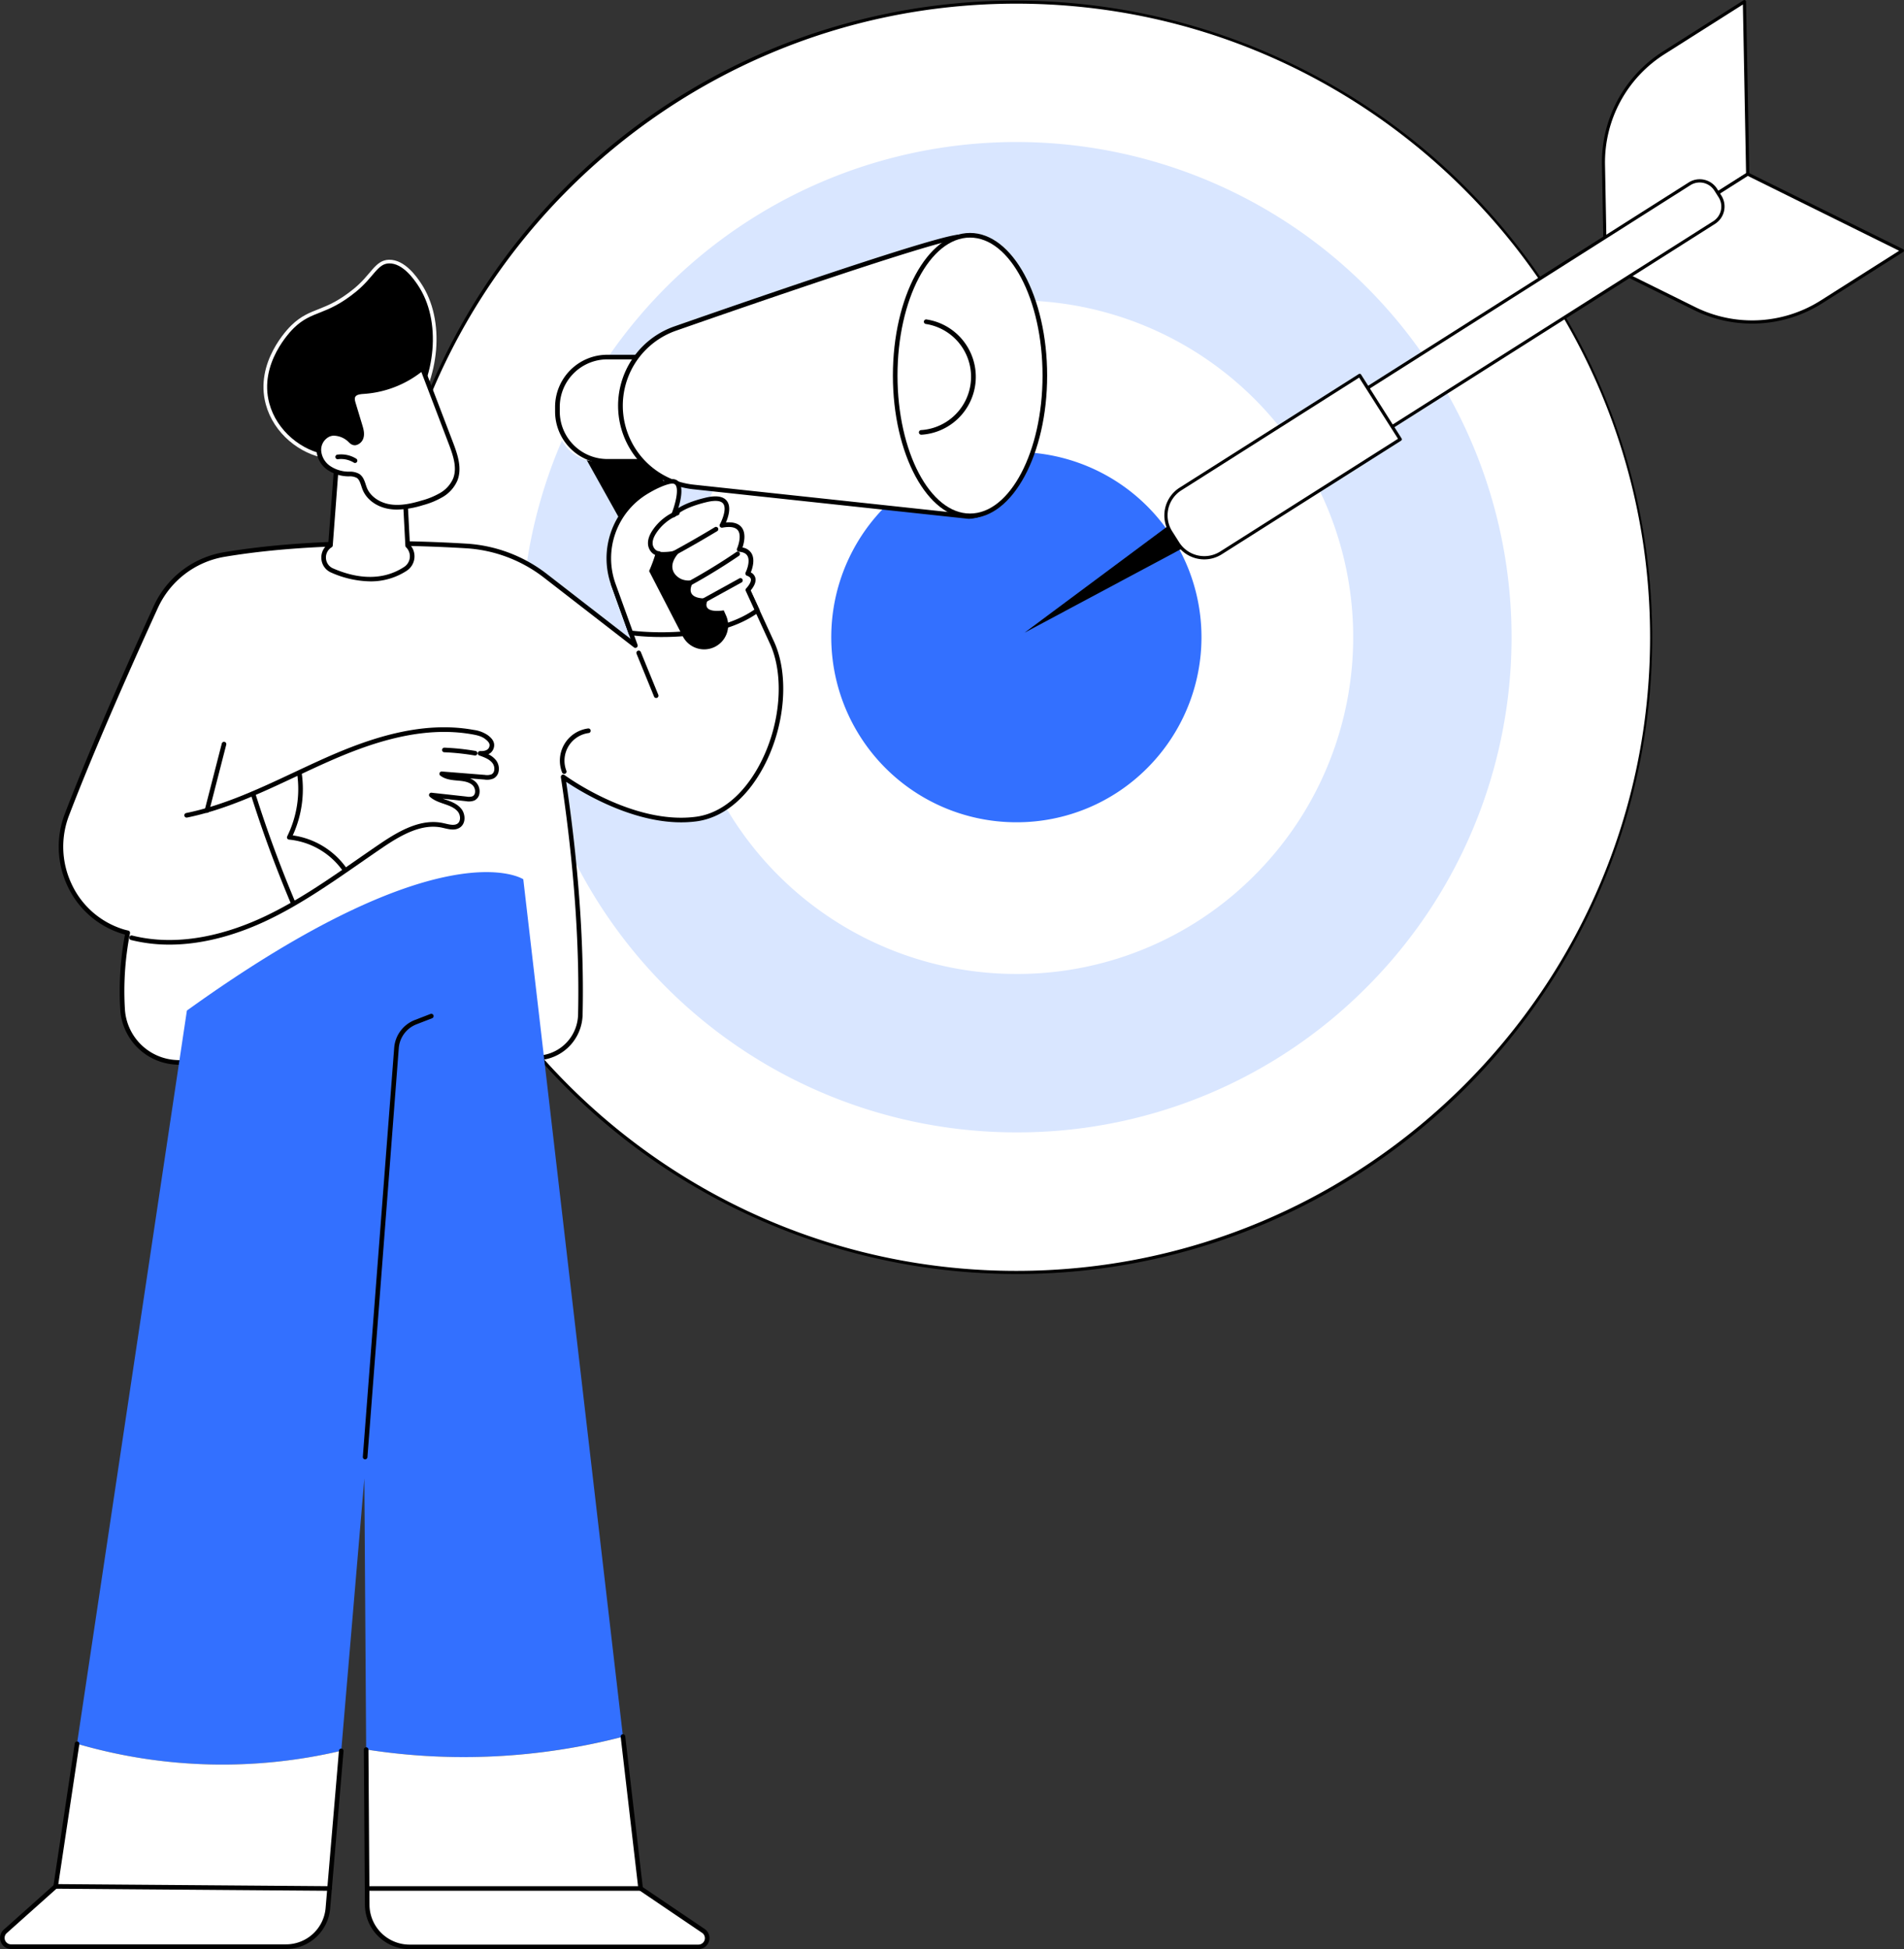 <?xml version="1.0" encoding="UTF-8"?> <svg xmlns="http://www.w3.org/2000/svg" id="Layer_1" data-name="Layer 1" viewBox="0 0 1042.51 1067.18"><rect x="0" y="0" width="1042.51" height="1067.18" fill="#333333" stroke="none"/><defs><style>.cls-1{fill:#fff;}.cls-2{fill:#d9e6ff;}.cls-3{fill:#3370ff;}.cls-4{stroke:#fff;stroke-miterlimit:10;stroke-width:2px;}</style></defs><ellipse class="cls-1" cx="556.48" cy="348.86" rx="347.89" ry="347.8"></ellipse><path d="M556.48,697.54A348.75,348.75,0,0,1,420.73,27.59,348.78,348.78,0,0,1,692.24,670.14,346.7,346.7,0,0,1,556.48,697.54ZM556.48,2c-191.34,0-347,155.62-347,346.91s155.67,346.92,347,346.92,347-155.62,347-346.92S747.83,2,556.48,2Z"></path><path class="cls-2" d="M556.48,620a271.12,271.12,0,1,1,191.74-79.4A269.4,269.4,0,0,1,556.48,620Z"></path><path class="cls-1" d="M556.48,533.26a184.4,184.4,0,1,1,130.43-54A183.3,183.3,0,0,1,556.48,533.26Z"></path><path class="cls-3" d="M556.48,450.21a101.35,101.35,0,1,1,71.68-29.68A100.74,100.74,0,0,1,556.48,450.21Z"></path><polygon points="651.03 298.3 560.96 346.42 642.89 285.48 651.03 298.3"></polygon><path class="cls-1" d="M957,95.32l-78,49.44L877.92,90a70.62,70.62,0,0,1,32.8-61L955.14.88Z"></path><path d="M879,145.64a.9.9,0,0,1-.42-.1.88.88,0,0,1-.46-.76l-1-54.72a71.87,71.87,0,0,1,33.2-61.75L954.67.14a.87.87,0,0,1,.88,0,.89.89,0,0,1,.47.76l1.8,94.44a.88.88,0,0,1-.4.76l-78,49.45A.88.88,0,0,1,879,145.64ZM954.29,2.46l-43.1,27.33A70.15,70.15,0,0,0,878.8,90l1,53.17,76.24-48.35Z"></path><path class="cls-1" d="M957,95.32l-78,49.44L928,169a70.67,70.67,0,0,0,69.17-3.66l44.42-28.17Z"></path><path d="M959.31,177.18a71.43,71.43,0,0,1-31.66-7.36l-49.07-24.27a.88.88,0,0,1-.08-1.53l78-49.44a.84.84,0,0,1,.85,0L1042,136.42a.87.87,0,0,1,.08,1.52l-44.42,28.17A71.65,71.65,0,0,1,959.31,177.18Zm-78.55-32.51,47.67,23.58a70.2,70.2,0,0,0,68.31-3.62l43.1-27.33L957,96.32Z"></path><path class="cls-1" d="M674.85,170.28H951.17A11.83,11.83,0,0,1,963,182.11v1.46a11.83,11.83,0,0,1-11.83,11.83H674.85a0,0,0,0,1,0,0V170.28a0,0,0,0,1,0,0Z" transform="translate(29.41 466.99) rotate(-32.38)"></path><path d="M704,271.48a.87.87,0,0,1-.74-.41l-13.46-21.21a.86.86,0,0,1-.11-.66.84.84,0,0,1,.38-.55L924.62,99.9a11.27,11.27,0,0,1,15.55,3.48l2.33,3.67A11.27,11.27,0,0,1,939,122.6L704.45,271.35A.88.88,0,0,1,704,271.48Zm-12.25-21.82,12.52,19.73L938.08,121.12l.47.74-.47-.74A9.51,9.51,0,0,0,941,108l-2.33-3.67a9.52,9.52,0,0,0-13.13-2.94Z"></path><path class="cls-1" d="M652.14,238H765.91a0,0,0,0,1,0,0v41.45a0,0,0,0,1,0,0H652.14a19.52,19.52,0,0,1-19.52-19.52v-2.41A19.52,19.52,0,0,1,652.14,238Z" transform="translate(-29.83 414.71) rotate(-32.38)"></path><path d="M659.41,306.27a18,18,0,0,1-15.24-8.36l-3.84-6.06A18,18,0,0,1,645.89,267L744,204.79a.89.89,0,0,1,1.22.27l22.2,35a.87.87,0,0,1-.27,1.21L669,303.47A17.93,17.93,0,0,1,659.41,306.27Zm84.76-99.53-97.34,61.73a16.25,16.25,0,0,0-5,22.44l3.84,6.06a16.28,16.28,0,0,0,22.44,5l97.35-61.73Z"></path><polygon points="365.41 330.98 317.37 244.94 349.35 235.19 393.9 325.47 365.41 330.98"></polygon><path class="cls-1" d="M326.83,195.5h27.72a0,0,0,0,1,0,0v57.15a0,0,0,0,1,0,0H326.83A21.63,21.63,0,0,1,305.2,231V217.13A21.63,21.63,0,0,1,326.83,195.5Z"></path><path d="M354.55,253.91H332.49a28.59,28.59,0,0,1-28.56-28.56v-2.56a28.58,28.58,0,0,1,28.56-28.55h22.06a1.26,1.26,0,0,1,1.27,1.26v57.14A1.27,1.27,0,0,1,354.55,253.91Zm-22.06-57.15a26.05,26.05,0,0,0-26,26v2.56a26.05,26.05,0,0,0,26,26h20.8V196.76Z"></path><path class="cls-1" d="M551.66,152s-7.21-24.34-27-22.22c-14.44,1.55-106.34,33.17-154.91,50.13a44.76,44.76,0,0,0,10,86.76L530.28,282.8s17,.8,24.44-23.07S551.66,152,551.66,152Z"></path><path d="M530.38,284.06h-.16l-150.6-16.18a46,46,0,0,1-10.26-89.21c51.78-18.08,140.8-48.65,155.18-50.19,20.6-2.21,28.25,22.86,28.33,23.11a1.77,1.77,0,0,1,0,.2c.43,3.44,10.44,84.45,3,108.31C548.67,283.41,532.15,284.06,530.38,284.06ZM527,130.87a18.85,18.85,0,0,0-2.23.12c-14.65,1.57-113,35.53-154.62,50.07a43.5,43.5,0,0,0,9.7,84.31l150.53,16.17c.57,0,16.07.4,23.1-22.19,7.14-23-2.67-103.65-3.1-107.13C549.94,150.68,543.3,130.87,527,130.87Z"></path><ellipse class="cls-1" cx="531.12" cy="205.63" rx="40.97" ry="76.81"></ellipse><path d="M531.12,283.7c-23.28,0-42.23-35-42.23-78.07s18.95-78.08,42.23-78.08,42.23,35,42.23,78.08S554.41,283.7,531.12,283.7Zm0-153.62c-21.89,0-39.71,33.89-39.71,75.55s17.82,75.54,39.71,75.54,39.71-33.89,39.71-75.54S553,130.08,531.12,130.08Z"></path><path d="M504.44,238a1.26,1.26,0,0,1-.08-2.52A29.25,29.25,0,0,0,507,177.4a1.26,1.26,0,1,1,.41-2.48,31.77,31.77,0,0,1-2.92,63.1Z"></path><path class="cls-1" d="M96.67,581.66c44.83,1.93,142.71,4.92,199.93-2.6a24.36,24.36,0,0,0,21.18-23.58c.58-24.22-.21-69.36-9.43-130.12,0,0,37.33,27.84,72.95,23.08s56.93-64.22,41.13-97.24L409.49,323s-48.17-24.35-73.66-3l12,33.44L298.7,315.29a78.73,78.73,0,0,0-43.49-16.38c-30.73-1.86-84.77-3.31-132.35,4.68a50.4,50.4,0,0,0-37.53,28.73C72.61,360.14,51.18,408,36.7,446c-9.72,25.43,3,54.25,28.58,63.44a35.8,35.8,0,0,0,4.63,1.34,163.42,163.42,0,0,0-2.78,42.38A30.94,30.94,0,0,0,96.67,581.66Z"></path><path d="M194.14,585.14c-39.12,0-76.41-1.31-97.53-2.22A32.2,32.2,0,0,1,65.87,553.2a167.29,167.29,0,0,1,2.56-41.52c-1.14-.29-2.33-.66-3.57-1.1A48.92,48.92,0,0,1,36.8,484.74a50.3,50.3,0,0,1-1.28-39.24C50.24,407,72.33,357.72,84.18,331.8a51.61,51.61,0,0,1,38.47-29.45c48.42-8.14,103.88-6.44,132.64-4.7a79.71,79.71,0,0,1,44.18,16.64l45.74,35.46-10.56-29.36A1.26,1.26,0,0,1,335,319c25.83-21.6,73,1.87,75,2.88a1.28,1.28,0,0,1,.57.6l12.95,28.19c8.84,18.49,6.52,47.13-5.65,69.63-9.23,17.05-22.18,27.49-36.47,29.4C351,453.76,319,434.08,310,428.07c8.57,57.68,9.64,101.06,9,127.44a25.5,25.5,0,0,1-22.28,24.81C268.72,584,230.63,585.14,194.14,585.14ZM96.72,580.4c40.75,1.75,141.79,5,199.72-2.59a23,23,0,0,0,20.08-22.36c.64-26.72-.48-71-9.42-129.9a1.26,1.26,0,0,1,2-1.2c.37.27,37.34,27.47,72,22.84,13.47-1.79,25.75-11.77,34.58-28.1,11.81-21.83,14.11-49.52,5.58-67.35L408.53,324c-4.56-2.2-47.68-22.16-71.21-3.57L349.06,353a1.26,1.26,0,0,1-2,1.42l-49.17-38.11a77.22,77.22,0,0,0-42.8-16.12c-28.64-1.73-83.89-3.43-132.06,4.66a49.12,49.12,0,0,0-36.59,28c-11.84,25.89-33.9,75.07-48.61,113.55a47.83,47.83,0,0,0,1.22,37.28A46.36,46.36,0,0,0,65.71,508.2a33.65,33.65,0,0,0,4.46,1.29,1.26,1.26,0,0,1,1,1.51,164.25,164.25,0,0,0-2.75,42A29.67,29.67,0,0,0,96.72,580.4Z"></path><path d="M359.27,382.16a1.26,1.26,0,0,1-1.16-.79l-9.59-23.48a1.26,1.26,0,0,1,2.33-.95l9.59,23.48a1.25,1.25,0,0,1-.69,1.64A1.18,1.18,0,0,1,359.27,382.16Z"></path><path d="M92.74,517.2a86.17,86.17,0,0,1-21-2.53,1.26,1.26,0,0,1,.62-2.45c27.13,6.81,54.28-1.85,72.28-10.31s34.67-20,50.81-31.24c4.15-2.88,8.45-5.86,12.7-8.74,10.87-7.37,22.58-13.83,34.5-11.26l1.2.27c2.53.59,5.13,1.2,6.81-.11s1.53-4.48.11-6.32c-1.66-2.16-4.48-3.27-7-4.14l-.69-.24c-2.72-.93-5.53-1.89-7.76-3.91a1.26,1.26,0,0,1,1-2.19l19.13,2.11a6.4,6.4,0,0,0,3.27-.16,2.55,2.55,0,0,0,1.36-2,4.76,4.76,0,0,0-1.26-4c-2-1.91-5.07-2.32-8.06-2.58-3.3-.28-6.92-.59-9.67-2.74a1.26,1.26,0,0,1,.88-2.25l23.53,1.87a7,7,0,0,0,3.63-.32,2.92,2.92,0,0,0,1.43-2,5.2,5.2,0,0,0-.89-4.12c-1.69-2.23-4.76-3.31-7.22-4.19a1.26,1.26,0,0,1-.82-1.42,1.24,1.24,0,0,1,1.29-1c2.8.1,4.52-.7,5-2.39.46-1.47-.19-2.64-2.39-4.31-1.89-1.44-4.41-2-6.62-2.4-28.53-5.23-57.42,5.27-79.39,15-5.9,2.61-11.85,5.41-17.62,8.12-19,8.91-38.59,18.12-59.46,22.38a1.26,1.26,0,0,1-.5-2.48c20.57-4.19,40.05-13.34,58.89-22.19,5.78-2.71,11.75-5.51,17.66-8.14,22.31-9.88,51.65-20.54,80.88-15.18a17.65,17.65,0,0,1,7.69,2.87c1.32,1,4.42,3.37,3.27,7.06a5.38,5.38,0,0,1-2.94,3.4,12,12,0,0,1,4.25,3.36,7.67,7.67,0,0,1,1.34,6.2,5.36,5.36,0,0,1-2.74,3.7,9.06,9.06,0,0,1-5,.59l-7.9-.63a9.89,9.89,0,0,1,3.17,2,7.23,7.23,0,0,1,2,6.24,5,5,0,0,1-2.79,3.86,8.54,8.54,0,0,1-4.61.38l-12.7-1.4,1.44.5.7.24c2.85,1,6.08,2.27,8.16,5s2.44,7.51-.56,9.84c-2.63,2.05-6,1.27-8.93.58l-1.17-.27c-11-2.37-22.13,3.83-32.54,10.88-4.24,2.88-8.53,5.86-12.68,8.74-16.23,11.25-33,22.89-51.18,31.44C132,510.64,113.05,517.2,92.74,517.2Z"></path><path d="M113.3,445.05a1.1,1.1,0,0,1-.31,0,1.26,1.26,0,0,1-.91-1.53l9.36-36.42a1.26,1.26,0,1,1,2.44.63l-9.36,36.42A1.26,1.26,0,0,1,113.3,445.05Z"></path><path d="M260.12,413.64l-.22,0a130.76,130.76,0,0,0-16.64-1.76,1.26,1.26,0,1,1,.1-2.52,132.32,132.32,0,0,1,17,1.8,1.26,1.26,0,0,1-.21,2.5Z"></path><path d="M160.34,495.25a1.26,1.26,0,0,1-1.16-.77c-8.17-19.38-15.51-39.37-21.83-59.43a1.26,1.26,0,1,1,2.41-.76c6.29,20,13.61,39.9,21.75,59.21a1.27,1.27,0,0,1-.68,1.65A1.19,1.19,0,0,1,160.34,495.25Z"></path><path d="M188.52,477.11a1.29,1.29,0,0,1-1-.53,40.81,40.81,0,0,0-29.25-16.88,1.23,1.23,0,0,1-1-.64,1.27,1.27,0,0,1,0-1.17,58.5,58.5,0,0,0,5.4-34.46,1.26,1.26,0,1,1,2.49-.38,61,61,0,0,1-4.86,34.34,43.47,43.47,0,0,1,29.3,17.73,1.26,1.26,0,0,1-.3,1.76A1.31,1.31,0,0,1,188.52,477.11Z"></path><path d="M308.93,423.72a1.26,1.26,0,0,1-1.17-.81A17.77,17.77,0,0,1,322,398.85a1.26,1.26,0,0,1,1.41,1.09,1.25,1.25,0,0,1-1.08,1.41A15.26,15.26,0,0,0,310.11,422a1.26,1.26,0,0,1-.72,1.63A1.22,1.22,0,0,1,308.93,423.72Z"></path><path class="cls-1" d="M345.38,346.5s44.08,6.09,69.25-12.3L409.49,323s6.64-6.57-.09-9c0,0,6.26-12.48-4.61-13.22,0,0,7.23-16.28-9.48-13.19,0,0,10-18.36-8.69-13.92-14.81,3.51-17.91,8.34-17.91,8.34s8.27-20.47-2.09-18.35c-3.26.66-8.23,2.81-13.49,6.08a42.29,42.29,0,0,0-17.3,50.2Z"></path><path d="M362.61,348.77a137.3,137.3,0,0,1-17.4-1,1.26,1.26,0,0,1-1-.82l-9.55-26.54a43.71,43.71,0,0,1,17.82-51.69c5.1-3.18,10.3-5.51,13.9-6.25,2.93-.6,4.52.44,5.33,1.42,2.52,3,1.09,9.76-.29,14.28,2.76-1.74,7.39-3.89,14.92-5.68,5.78-1.37,9.7-.78,11.64,1.77,2.53,3.31.8,8.75-.51,11.81,4-.35,6.91.53,8.59,2.66,2.58,3.28,1.34,8.47.48,11.06a6.94,6.94,0,0,1,5,3.28c1.92,3.37.44,8.13-.45,10.34a4.64,4.64,0,0,1,2.51,3.1c.59,2.67-1.48,5.49-2.59,6.76l4.79,10.42a1.27,1.27,0,0,1-.4,1.55C399.93,346.5,377.86,348.77,362.61,348.77Zm-16.3-3.43c5.82.67,43.94,4.32,66.73-11.56l-4.7-10.24a1.27,1.27,0,0,1,.26-1.43c.77-.77,2.89-3.35,2.51-5.08-.17-.76-.89-1.37-2.13-1.81a1.24,1.24,0,0,1-.75-.72,1.27,1.27,0,0,1,0-1c.82-1.64,2.59-6.47,1-9.17-.75-1.32-2.31-2.07-4.61-2.23a1.27,1.27,0,0,1-1.07-1.77c.84-1.89,2.54-7.37.44-10-1.37-1.73-4.24-2.2-8.53-1.41A1.26,1.26,0,0,1,394.2,287c1.2-2.2,3.86-8.51,1.76-11.25-1.59-2.09-5.8-1.61-9-.84-13.93,3.3-17.11,7.74-17.13,7.79a1.27,1.27,0,0,1-2.24-1.16c2-4.88,4.32-13.56,2.22-16.07-.2-.25-.82-1-2.89-.57-3.32.68-8.2,2.89-13.07,5.92A41.19,41.19,0,0,0,337,319.54Z"></path><path d="M355.41,312.66l18.37,35.58a13.14,13.14,0,0,0,23.7-11.35l-1.21-2.71s-13.56,2.46-8.24-6.63c0,0-15.36,1.83-7.77-10.17a10.9,10.9,0,0,1-7.11-.27c-4.88-2.22-8.83-8.42,1.29-17.14a28.85,28.85,0,0,1-15.17,2A81.93,81.93,0,0,1,355.41,312.66Z"></path><path d="M368.24,304.63a1.26,1.26,0,0,1-.61-2.37c8-4.33,16-8.91,23.76-13.6a1.26,1.26,0,1,1,1.3,2.16c-7.82,4.71-15.85,9.31-23.85,13.66A1.19,1.19,0,0,1,368.24,304.63Z"></path><path d="M373,323.15a1.29,1.29,0,0,1-1.12-.67,1.27,1.27,0,0,1,.53-1.71,320.67,320.67,0,0,0,30.76-18.52,1.26,1.26,0,0,1,1.42,2.09,323.59,323.59,0,0,1-31,18.66A1.26,1.26,0,0,1,373,323.15Z"></path><path d="M382.4,331.74a1.26,1.26,0,0,1-.61-2.37l23-12.67a1.26,1.26,0,1,1,1.21,2.21l-23,12.67A1.26,1.26,0,0,1,382.4,331.74Z"></path><path d="M360.65,304.28h-.06c-3.35-.18-5.57-3.35-5.78-6.31-.17-2.42.68-5,2.59-7.8a28.81,28.81,0,0,1,13-10.46,1.26,1.26,0,1,1,.94,2.34,26.33,26.33,0,0,0-11.83,9.54c-1.58,2.34-2.29,4.37-2.16,6.2s1.52,3.87,3.39,4a1.26,1.26,0,0,1-.07,2.52Z"></path><path class="cls-1" d="M184.93,245.6l-4,53a7.79,7.79,0,0,0,.87,13.78c9.56,4.19,25.78,8.54,40.15-.87a8.2,8.2,0,0,0,1.24-12.74l-2.14-40.92Z"></path><path d="M202.68,318.31a54.58,54.58,0,0,1-21.36-4.82,8.84,8.84,0,0,1-5.36-7.64,9.08,9.08,0,0,1,3.78-8l3.94-52.33a1.26,1.26,0,0,1,1.66-1.1l36.13,12.19a1.27,1.27,0,0,1,.86,1.13l2.11,40.45a9.45,9.45,0,0,1-1.78,14.33A35.83,35.83,0,0,1,202.68,318.31Zm-16.61-71-3.87,51.33a1.25,1.25,0,0,1-.6,1,6.47,6.47,0,0,0-3.12,6.05,6.39,6.39,0,0,0,3.85,5.5c10.32,4.52,25.46,8.06,38.94-.78a6.93,6.93,0,0,0,1.06-10.77,1.22,1.22,0,0,1-.38-.84l-2.1-40.07ZM181,298.55h0Z"></path><path class="cls-4" d="M146.49,221.11c-6.07-22.51,12.19-40.77,13.71-42.24,10.5-10.17,17.74-6.57,34.18-20C204,151,206,143.42,212.94,143.22c8.17-.24,14.59,9.24,16.6,12.21,13.61,20.1,10.1,52.09-5.37,72.75-3,4.08-10.16,13.33-23,18.51-3.87,1.55-12.14,4.86-22.32,3.29C164.85,247.83,150.7,236.72,146.49,221.11Z"></path><path class="cls-1" d="M180,237.91a9.3,9.3,0,0,0-5.34,9,12.55,12.55,0,0,0,5.42,9.3,19.65,19.65,0,0,0,10.46,3.34c1.93.1,4,0,5.59,1.12,2.23,1.49,2.64,4.52,3.65,7,2.22,5.53,8,9,13.93,9.84s11.88-.47,17.59-2.17A42.37,42.37,0,0,0,241.8,271a18,18,0,0,0,7.47-8.41c2.51-6.37.06-13.51-2.38-19.9q-7.83-20.49-15.65-41a56.28,56.28,0,0,1-32.09,12.8c-2.2.15-4.86.43-5.82,2.41-.64,1.33-.23,2.91.2,4.32q1.8,5.94,3.59,11.87c.61,2,1.22,4.13.72,6.16a4.46,4.46,0,0,1-3.13,3.31c-1.94.32-2.77-1.38-4.19-2.46C187.56,237.88,183.57,236.42,180,237.91Z"></path><path d="M217.46,279a27.93,27.93,0,0,1-4-.28c-7-1-12.7-5.09-14.92-10.62-.26-.64-.49-1.32-.71-2-.6-1.82-1.16-3.55-2.47-4.43a8.13,8.13,0,0,0-4.2-.86l-.75,0a20.88,20.88,0,0,1-11.14-3.57A13.78,13.78,0,0,1,173.35,247a10.49,10.49,0,0,1,6.12-10.21c3.56-1.48,7.87-.62,11.81,2.35a12.35,12.35,0,0,1,1.22,1.11c.92.92,1.3,1.23,2,1.11a3.24,3.24,0,0,0,2.1-2.36c.43-1.75-.17-3.74-.7-5.49l-3.59-11.87c-.51-1.72-.95-3.53-.12-5.24,1.33-2.76,4.8-3,6.87-3.12a55,55,0,0,0,31.36-12.51,1.24,1.24,0,0,1,1.13-.25,1.27,1.27,0,0,1,.86.77l15.65,41c2.63,6.9,5,14.19,2.38,20.81a19.37,19.37,0,0,1-8,9,43.87,43.87,0,0,1-10.86,4.49A50.5,50.5,0,0,1,217.46,279Zm-34.38-40.48a6.87,6.87,0,0,0-2.65.52,8,8,0,0,0-4.56,7.75,11.21,11.21,0,0,0,4.89,8.34,18.36,18.36,0,0,0,9.8,3.11l.72,0a10.22,10.22,0,0,1,5.51,1.29c2,1.37,2.79,3.69,3.46,5.74.2.63.41,1.26.65,1.85,1.86,4.63,6.94,8.19,12.94,9.06,5.83.85,11.89-.59,17-2.12a41.85,41.85,0,0,0,10.25-4.22,17,17,0,0,0,7-7.81c2.28-5.78.17-12.28-2.39-19l-15-39.36a57.53,57.53,0,0,1-31.45,12c-2,.13-4.12.38-4.76,1.7-.43.89-.12,2.12.27,3.41l3.59,11.87c.59,2,1.33,4.4.74,6.82a5.68,5.68,0,0,1-4.15,4.25c-2,.34-3.23-.85-4.2-1.81a9.69,9.69,0,0,0-1-.88A11.9,11.9,0,0,0,183.08,238.56Zm-3.13-.65h0Z"></path><path d="M194.4,253.49a1.27,1.27,0,0,1-.67-.2,13.34,13.34,0,0,0-8.68-1.86,1.26,1.26,0,1,1-.34-2.5,15.65,15.65,0,0,1,10.36,2.22,1.27,1.27,0,0,1-.67,2.34Z"></path><path class="cls-3" d="M341.1,950.86,286.52,481.42s-43.71-29.22-184.19,71.89L42.16,954.75a284.11,284.11,0,0,0,144.68,3.83l12.65-149.11,1,148.41A346.4,346.4,0,0,0,341.1,950.86Z"></path><path class="cls-1" d="M42.16,954.75l-11.7,78.09L2.87,1057.46a4.79,4.79,0,0,0,3.19,8.37H156.49a23.15,23.15,0,0,0,23.06-21.18l7.29-86.07A284.11,284.11,0,0,1,42.16,954.75Z"></path><path class="cls-1" d="M385.07,1057.16,350.76,1034l-9.66-83.12a346.4,346.4,0,0,1-140.61,7l.57,85.06a23.13,23.13,0,0,0,23.13,23h158.2A4.79,4.79,0,0,0,385.07,1057.16Z"></path><path d="M156.49,1067.09H6.06a6.05,6.05,0,0,1-4-10.57l27.25-24.32,11.63-77.63a1.26,1.26,0,0,1,2.5.37L31.71,1033a1.33,1.33,0,0,1-.41.76L3.71,1058.4a3.53,3.53,0,0,0,2.35,6.17H156.49a21.75,21.75,0,0,0,21.8-20l7.3-86.07a1.26,1.26,0,0,1,2.51.21l-7.3,86.07A24.25,24.25,0,0,1,156.49,1067.09Z"></path><path d="M382.39,1067.18H224.2A24.46,24.46,0,0,1,199.8,1043l-.58-85.06a1.28,1.28,0,0,1,1.26-1.27h0a1.27,1.27,0,0,1,1.26,1.26l.57,85.05a21.93,21.93,0,0,0,21.88,21.73H382.39a3.53,3.53,0,0,0,2-6.46L350.06,1035a1.22,1.22,0,0,1-.55-.9L339.85,951a1.26,1.26,0,1,1,2.5-.29l9.6,82.55,33.83,22.85a6.05,6.05,0,0,1-3.39,11.07Z"></path><path d="M350.76,1035.24H201a1.26,1.26,0,0,1,0-2.52H350.76a1.26,1.26,0,1,1,0,2.52Z"></path><path d="M180.45,1035.24h0l-150-1.14a1.27,1.27,0,0,1,0-2.53h0l150,1.15a1.26,1.26,0,0,1,0,2.52Z"></path><path d="M199.92,799h-.1a1.26,1.26,0,0,1-1.16-1.35l17.18-224a17.78,17.78,0,0,1,11.25-15.16l8.61-3.33a1.26,1.26,0,0,1,.91,2.35l-8.6,3.33a15.27,15.27,0,0,0-9.66,13l-17.17,224A1.26,1.26,0,0,1,199.92,799Z"></path></svg> 